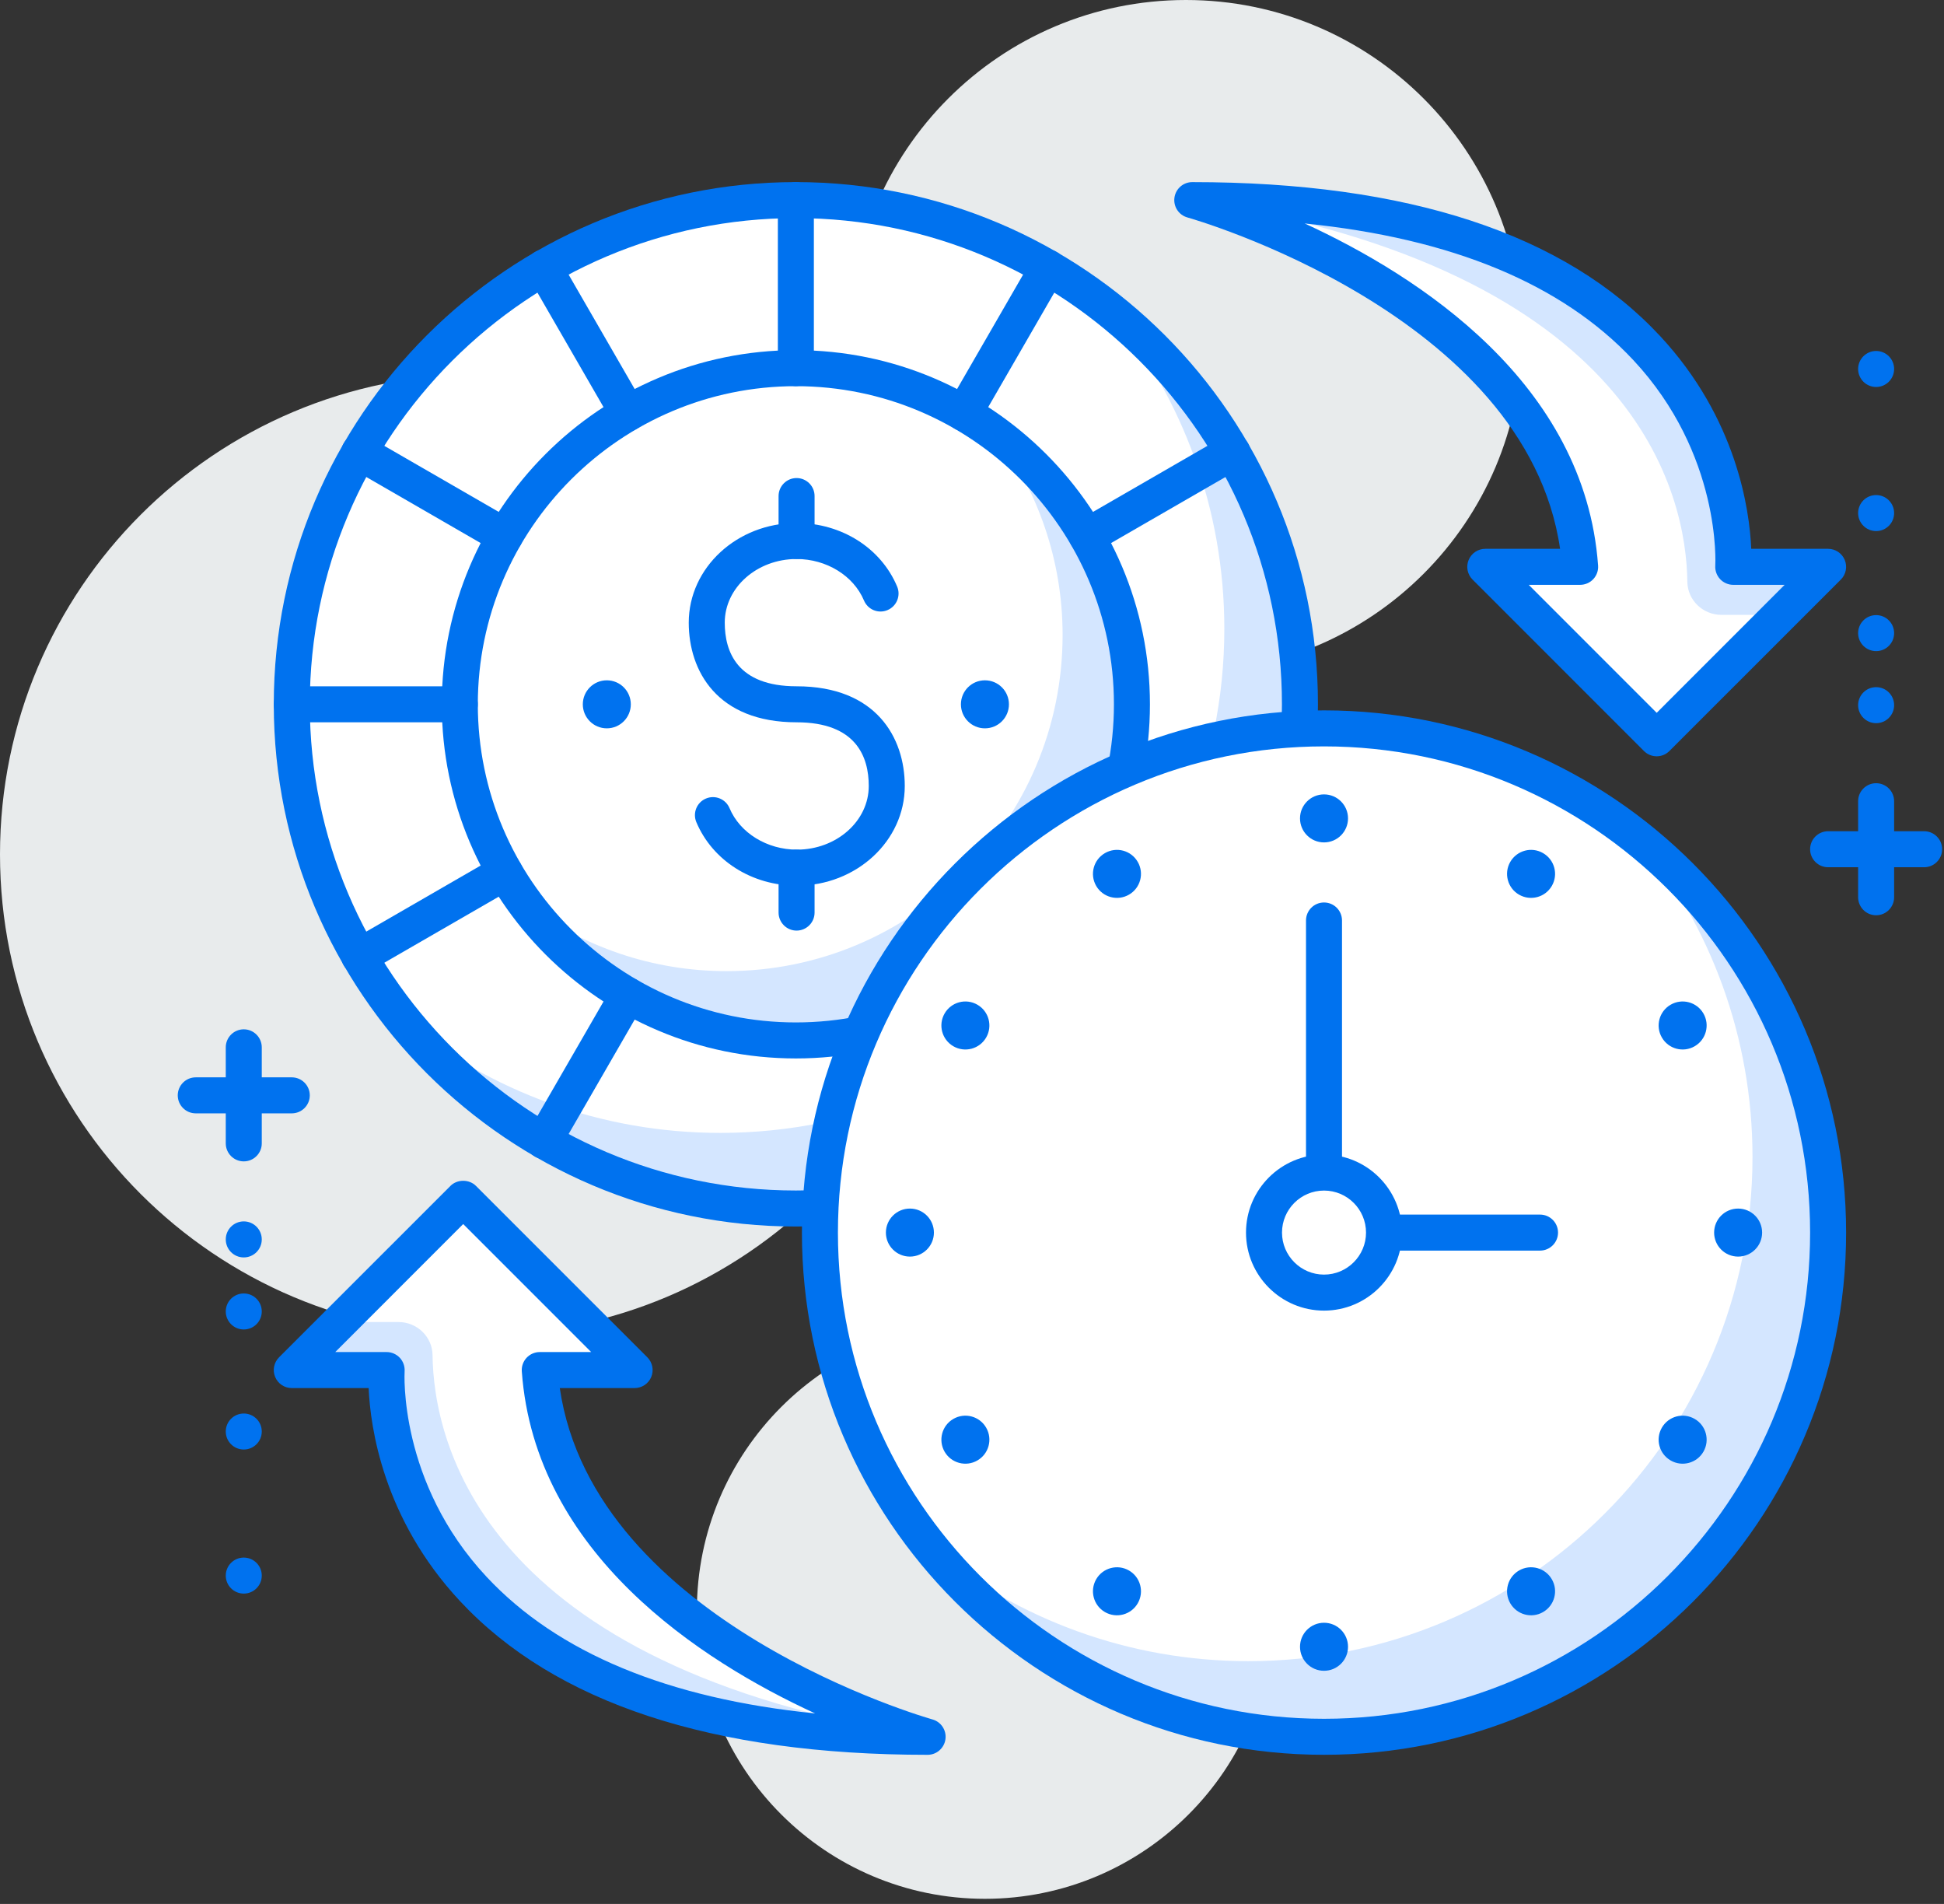 <?xml version="1.0" encoding="UTF-8"?>
<svg width="96px" height="94px" viewBox="0 0 96 94" version="1.1" xmlns="http://www.w3.org/2000/svg" xmlns:xlink="http://www.w3.org/1999/xlink">
    <rect x="0" y="0" width="96" height="94" fill="#333333" stroke="none"/>
    <title>Group 117</title>
    <g id="Welcome" stroke="none" stroke-width="1" fill="none" fill-rule="evenodd">
        <g id="Group-117">
            <path d="M75.16,16.596 C75.16,25.761 67.73,33.191 58.564,33.191 C49.399,33.191 41.969,25.761 41.969,16.596 C41.969,7.431 49.399,0 58.564,0 C67.73,0 75.16,7.431 75.16,16.596" id="Fill-1" fill="#E8EBEC"></path>
            <path d="M62.863,79.522 C62.863,87.379 56.494,93.747 48.638,93.747 C40.783,93.747 34.413,87.379 34.413,79.522 C34.413,71.667 40.783,65.298 48.638,65.298 C56.494,65.298 62.863,71.667 62.863,79.522" id="Fill-3" fill="#E8EBEC"></path>
            <path d="M47.416,42.182 C47.416,55.276 36.801,65.89 23.708,65.89 C10.614,65.89 0,55.276 0,42.182 C0,29.09 10.614,18.474 23.708,18.474 C36.801,18.474 47.416,29.09 47.416,42.182" id="Fill-5" fill="#E8EBEC"></path>
            <path d="M64.196,34.774 C64.196,48.522 53.05,59.667 39.302,59.667 C25.554,59.667 14.409,48.522 14.409,34.774 C14.409,21.024 25.554,9.88 39.302,9.88 C53.05,9.88 64.196,21.024 64.196,34.774" id="Fill-7" fill="#FFFFFF"></path>
            <path d="M54.931,15.41 C58.384,19.684 60.461,25.117 60.461,31.04 C60.461,44.787 49.316,55.933 35.568,55.933 C29.645,55.933 24.213,53.856 19.939,50.402 C24.503,56.048 31.477,59.667 39.302,59.667 C53.051,59.667 64.195,48.522 64.195,34.774 C64.195,26.948 60.577,19.974 54.931,15.41" id="Fill-9" fill="#D4E6FF"></path>
            <path d="M39.302,10.768 C26.066,10.768 15.298,21.536 15.298,34.772 C15.298,48.009 26.066,58.777 39.302,58.777 C52.538,58.777 63.306,48.009 63.306,34.772 C63.306,21.536 52.538,10.768 39.302,10.768 M39.302,60.555 C25.086,60.555 13.52,48.989 13.52,34.772 C13.52,20.557 25.086,8.99 39.302,8.99 C53.519,8.99 65.084,20.557 65.084,34.772 C65.084,48.989 53.519,60.555 39.302,60.555" id="Fill-11" fill="#0072EF"></path>
            <path d="M55.898,34.774 C55.898,43.938 48.468,51.369 39.302,51.369 C30.137,51.369 22.707,43.938 22.707,34.774 C22.707,25.608 30.137,18.178 39.302,18.178 C48.468,18.178 55.898,25.608 55.898,34.774" id="Fill-13" fill="#FFFFFF"></path>
            <path d="M49.187,21.466 C51.242,24.229 52.474,27.642 52.474,31.351 C52.474,40.515 45.044,47.946 35.879,47.946 C32.171,47.946 28.758,46.715 25.995,44.659 C29.019,48.724 33.846,51.37 39.302,51.37 C48.467,51.37 55.897,43.938 55.897,34.774 C55.897,29.317 53.253,24.49 49.187,21.466" id="Fill-15" fill="#D4E6FF"></path>
            <path d="M39.302,19.066 C30.642,19.066 23.596,26.113 23.596,34.772 C23.596,43.433 30.642,50.479 39.302,50.479 C47.963,50.479 55.009,43.433 55.009,34.772 C55.009,26.113 47.963,19.066 39.302,19.066 M39.302,52.257 C29.661,52.257 21.817,44.413 21.817,34.772 C21.817,25.132 29.661,17.288 39.302,17.288 C48.943,17.288 56.787,25.132 56.787,34.772 C56.787,44.413 48.943,52.257 39.302,52.257" id="Fill-17" fill="#0072EF"></path>
            <path d="M39.302,19.066 C38.811,19.066 38.413,18.669 38.413,18.177 L38.413,9.879 C38.413,9.39 38.811,8.99 39.302,8.99 C39.793,8.99 40.191,9.39 40.191,9.879 L40.191,18.177 C40.191,18.669 39.793,19.066 39.302,19.066" id="Fill-19" fill="#0072EF"></path>
            <path d="M22.707,35.661 L14.409,35.661 C13.918,35.661 13.52,35.264 13.52,34.772 C13.52,34.283 13.918,33.883 14.409,33.883 L22.707,33.883 C23.197,33.883 23.596,34.283 23.596,34.772 C23.596,35.264 23.197,35.661 22.707,35.661" id="Fill-21" fill="#0072EF"></path>
            <path d="M53.675,27.364 C53.368,27.364 53.069,27.205 52.905,26.919 C52.659,26.495 52.805,25.952 53.229,25.705 L60.416,21.556 C60.84,21.311 61.385,21.457 61.63,21.881 C61.876,22.306 61.73,22.85 61.306,23.095 L54.118,27.244 C53.979,27.326 53.826,27.364 53.675,27.364" id="Fill-23" fill="#0072EF"></path>
            <path d="M17.744,48.108 C17.437,48.108 17.139,47.949 16.974,47.664 C16.729,47.239 16.874,46.696 17.299,46.45 L24.485,42.301 C24.909,42.058 25.454,42.201 25.7,42.626 C25.945,43.05 25.799,43.594 25.374,43.84 L18.188,47.988 C18.048,48.07 17.895,48.108 17.744,48.108" id="Fill-25" fill="#0072EF"></path>
            <path d="M47.599,21.29 C47.448,21.29 47.296,21.253 47.155,21.17 C46.73,20.926 46.585,20.381 46.83,19.956 L50.979,12.77 C51.225,12.346 51.77,12.199 52.193,12.445 C52.618,12.691 52.764,13.235 52.519,13.659 L48.37,20.845 C48.205,21.13 47.906,21.29 47.599,21.29" id="Fill-27" fill="#0072EF"></path>
            <path d="M26.855,57.221 C26.703,57.221 26.551,57.182 26.41,57.101 C25.986,56.855 25.84,56.312 26.086,55.887 L30.234,48.701 C30.48,48.276 31.024,48.13 31.448,48.375 C31.874,48.622 32.02,49.165 31.774,49.59 L27.625,56.776 C27.461,57.06 27.162,57.221 26.855,57.221" id="Fill-29" fill="#0072EF"></path>
            <path d="M31.005,21.29 C30.698,21.29 30.399,21.13 30.234,20.845 L26.085,13.659 C25.84,13.235 25.986,12.691 26.41,12.445 C26.835,12.199 27.379,12.346 27.625,12.77 L31.774,19.956 C32.02,20.381 31.874,20.926 31.448,21.17 C31.308,21.253 31.157,21.29 31.005,21.29" id="Fill-31" fill="#0072EF"></path>
            <path d="M24.929,27.364 C24.779,27.364 24.626,27.326 24.486,27.244 L17.3,23.095 C16.874,22.85 16.729,22.306 16.974,21.881 C17.219,21.457 17.765,21.311 18.189,21.556 L25.375,25.705 C25.799,25.952 25.945,26.495 25.7,26.919 C25.535,27.205 25.236,27.364 24.929,27.364" id="Fill-33" fill="#0072EF"></path>
            <path d="M39.353,43.727 C37.138,43.727 35.189,42.494 34.387,40.59 C34.197,40.136 34.41,39.614 34.862,39.425 C35.317,39.234 35.836,39.448 36.026,39.899 C36.541,41.125 37.878,41.948 39.353,41.948 C41.31,41.948 42.902,40.538 42.902,38.805 C42.902,37.37 42.283,35.661 39.338,35.661 C35.41,35.661 34.012,33.121 34.012,30.742 C34.012,28.027 36.4,25.821 39.338,25.821 C41.552,25.821 43.502,27.053 44.303,28.958 C44.494,29.409 44.281,29.931 43.829,30.121 C43.374,30.314 42.855,30.099 42.665,29.646 C42.149,28.421 40.812,27.599 39.338,27.599 C37.381,27.599 35.79,29.009 35.79,30.742 C35.79,32.175 36.405,33.883 39.338,33.883 C43.277,33.883 44.68,36.427 44.68,38.805 C44.68,41.519 42.29,43.727 39.353,43.727" id="Fill-35" fill="#0072EF"></path>
            <path d="M39.337,27.599 C38.847,27.599 38.448,27.2 38.448,26.71 L38.448,24.491 C38.448,24 38.847,23.602 39.337,23.602 C39.828,23.602 40.226,24 40.226,24.491 L40.226,26.71 C40.226,27.2 39.828,27.599 39.337,27.599" id="Fill-37" fill="#0072EF"></path>
            <path d="M39.337,45.945 C38.847,45.945 38.448,45.545 38.448,45.055 L38.448,42.838 C38.448,42.346 38.847,41.949 39.337,41.949 C39.828,41.949 40.226,42.346 40.226,42.838 L40.226,45.055 C40.226,45.545 39.828,45.945 39.337,45.945" id="Fill-39" fill="#0072EF"></path>
            <path d="M49.824,34.774 C49.824,35.428 49.293,35.959 48.638,35.959 C47.983,35.959 47.453,35.428 47.453,34.774 C47.453,34.118 47.983,33.588 48.638,33.588 C49.293,33.588 49.824,34.118 49.824,34.774" id="Fill-41" fill="#0072EF"></path>
            <path d="M31.151,34.774 C31.151,35.428 30.62,35.959 29.966,35.959 C29.312,35.959 28.781,35.428 28.781,34.774 C28.781,34.118 29.312,33.588 29.966,33.588 C30.62,33.588 31.151,34.118 31.151,34.774" id="Fill-43" fill="#0072EF"></path>
            <path d="M90.276,60.855 C90.276,74.603 79.131,85.748 65.383,85.748 C51.635,85.748 40.49,74.603 40.49,60.855 C40.49,47.106 51.635,35.961 65.383,35.961 C79.131,35.961 90.276,47.106 90.276,60.855" id="Fill-45" fill="#FFFFFF"></path>
            <path d="M81.012,41.492 C84.466,45.765 86.543,51.198 86.543,57.121 C86.543,70.868 75.397,82.014 61.649,82.014 C55.726,82.014 50.294,79.937 46.02,76.483 C50.584,82.13 57.558,85.748 65.384,85.748 C79.132,85.748 90.276,74.603 90.276,60.855 C90.276,53.029 86.659,46.056 81.012,41.492" id="Fill-47" fill="#D4E6FF"></path>
            <path d="M65.384,36.85 C52.148,36.85 41.379,47.619 41.379,60.855 C41.379,74.091 52.148,84.859 65.384,84.859 C78.62,84.859 89.388,74.091 89.388,60.855 C89.388,47.619 78.62,36.85 65.384,36.85 M65.384,86.637 C51.167,86.637 39.601,75.071 39.601,60.855 C39.601,46.637 51.167,35.072 65.384,35.072 C79.6,35.072 91.166,46.637 91.166,60.855 C91.166,75.071 79.6,86.637 65.384,86.637" id="Fill-49" fill="#0072EF"></path>
            <path d="M84.648,60.855 C84.648,60.199 85.179,59.669 85.833,59.669 C86.487,59.669 87.018,60.199 87.018,60.855 C87.018,61.509 86.487,62.04 85.833,62.04 C85.179,62.04 84.648,61.509 84.648,60.855" id="Fill-51" fill="#0072EF"></path>
            <path d="M43.748,60.855 C43.748,60.199 44.28,59.669 44.934,59.669 C45.588,59.669 46.119,60.199 46.119,60.855 C46.119,61.509 45.588,62.04 44.934,62.04 C44.28,62.04 43.748,61.509 43.748,60.855" id="Fill-53" fill="#0072EF"></path>
            <path d="M65.383,41.591 C64.729,41.591 64.198,41.06 64.198,40.405 C64.198,39.75 64.729,39.22 65.383,39.22 C66.039,39.22 66.569,39.75 66.569,40.405 C66.569,41.06 66.039,41.591 65.383,41.591" id="Fill-55" fill="#0072EF"></path>
            <path d="M65.383,82.489 C64.729,82.489 64.198,81.959 64.198,81.304 C64.198,80.648 64.729,80.118 65.383,80.118 C66.039,80.118 66.569,80.648 66.569,81.304 C66.569,81.959 66.039,82.489 65.383,82.489" id="Fill-57" fill="#0072EF"></path>
            <path d="M82.067,51.222 C81.739,50.656 81.934,49.93 82.501,49.604 C83.067,49.276 83.793,49.47 84.12,50.037 C84.447,50.605 84.253,51.329 83.686,51.656 C83.119,51.984 82.394,51.79 82.067,51.222" id="Fill-59" fill="#0072EF"></path>
            <path d="M46.647,71.673 C46.32,71.105 46.514,70.379 47.081,70.053 C47.648,69.725 48.373,69.919 48.7,70.487 C49.027,71.054 48.833,71.778 48.266,72.105 C47.7,72.434 46.974,72.239 46.647,71.673" id="Fill-61" fill="#0072EF"></path>
            <path d="M55.751,44.171 C55.185,44.498 54.459,44.304 54.132,43.738 C53.805,43.171 53.999,42.446 54.566,42.119 C55.134,41.791 55.858,41.985 56.185,42.553 C56.513,43.118 56.319,43.845 55.751,44.171" id="Fill-63" fill="#0072EF"></path>
            <path d="M76.2,79.591 C75.634,79.918 74.91,79.723 74.581,79.157 C74.254,78.59 74.448,77.865 75.015,77.537 C75.583,77.21 76.307,77.405 76.634,77.971 C76.963,78.538 76.768,79.263 76.2,79.591" id="Fill-65" fill="#0072EF"></path>
            <path d="M75.015,44.171 C74.448,43.845 74.254,43.118 74.581,42.553 C74.91,41.985 75.634,41.791 76.2,42.119 C76.768,42.446 76.963,43.171 76.634,43.738 C76.307,44.304 75.583,44.498 75.015,44.171" id="Fill-67" fill="#0072EF"></path>
            <path d="M54.566,79.591 C53.999,79.263 53.805,78.538 54.132,77.971 C54.459,77.405 55.185,77.21 55.751,77.537 C56.319,77.865 56.513,78.59 56.185,79.157 C55.858,79.723 55.134,79.918 54.566,79.591" id="Fill-69" fill="#0072EF"></path>
            <path d="M48.7,51.222 C48.373,51.79 47.648,51.984 47.081,51.656 C46.514,51.329 46.32,50.605 46.647,50.037 C46.974,49.47 47.7,49.276 48.266,49.604 C48.833,49.93 49.027,50.656 48.7,51.222" id="Fill-71" fill="#0072EF"></path>
            <path d="M84.12,71.673 C83.793,72.239 83.067,72.434 82.501,72.105 C81.934,71.778 81.739,71.054 82.067,70.487 C82.394,69.919 83.119,69.725 83.686,70.053 C84.253,70.379 84.447,71.105 84.12,71.673" id="Fill-73" fill="#0072EF"></path>
            <path d="M81.811,36.451 L90.276,27.985 L85.592,27.985 C85.592,27.985 86.884,9.88 58.878,9.88 C58.878,9.88 77.088,14.909 78.031,27.985 L73.347,27.985 L81.811,36.451 Z" id="Fill-75" fill="#FFFFFF"></path>
            <path d="M85.592,27.985 C85.592,27.985 86.884,9.881 58.878,9.881 C80.987,13.335 83.274,24.511 83.326,28.727 C83.338,29.635 84.097,30.356 85.007,30.356 L87.906,30.356 L90.277,27.985 L85.592,27.985 Z" id="Fill-77" fill="#D4E6FF"></path>
            <path d="M75.493,28.874 L81.812,35.193 L88.13,28.874 L85.592,28.874 C85.347,28.874 85.111,28.771 84.944,28.593 C84.775,28.413 84.689,28.169 84.705,27.925 C84.709,27.869 85.016,22.434 80.647,17.767 C77.143,14.024 71.702,11.766 64.43,11.033 C70.08,13.633 78.269,18.923 78.918,27.921 C78.936,28.168 78.851,28.41 78.682,28.592 C78.514,28.771 78.278,28.874 78.032,28.874 L75.493,28.874 Z M81.812,37.34 C81.584,37.34 81.357,37.252 81.182,37.078 L72.718,28.614 C72.464,28.36 72.387,27.977 72.526,27.645 C72.663,27.314 72.987,27.096 73.346,27.096 L77.041,27.096 C75.353,15.485 58.813,10.783 58.641,10.737 C58.212,10.619 57.937,10.201 57.997,9.76 C58.057,9.32 58.432,8.991 58.878,8.991 C69.512,8.991 77.283,11.545 81.975,16.585 C85.77,20.661 86.398,25.168 86.481,27.096 L90.277,27.096 C90.636,27.096 90.961,27.314 91.098,27.645 C91.236,27.977 91.16,28.36 90.906,28.614 L82.44,37.078 C82.266,37.252 82.04,37.34 81.812,37.34 L81.812,37.34 Z" id="Fill-79" fill="#0072EF"></path>
            <path d="M22.874,59.177 L14.409,67.643 L19.094,67.643 C19.094,67.643 17.802,85.748 45.808,85.748 C45.808,85.748 27.598,80.719 26.654,67.643 L31.339,67.643 L22.874,59.177 Z" id="Fill-81" fill="#FFFFFF"></path>
            <path d="M19.094,67.643 C19.094,67.643 17.802,85.747 45.808,85.747 C23.699,82.292 21.412,71.117 21.36,66.901 C21.348,65.992 20.588,65.271 19.679,65.271 L16.78,65.271 L14.409,67.643 L19.094,67.643 Z" id="Fill-83" fill="#D4E6FF"></path>
            <path d="M16.555,66.753 L19.094,66.753 C19.34,66.753 19.574,66.857 19.743,67.035 C19.911,67.215 19.997,67.458 19.981,67.703 C19.977,67.758 19.67,73.193 24.038,77.86 C27.542,81.604 32.983,83.861 40.253,84.594 C34.605,81.994 26.418,76.705 25.768,67.707 C25.75,67.46 25.835,67.218 26.004,67.036 C26.172,66.857 26.407,66.753 26.655,66.753 L29.194,66.753 L22.874,60.433 L16.555,66.753 Z M45.808,86.638 C35.173,86.638 27.403,84.081 22.71,79.042 C18.915,74.967 18.288,70.461 18.205,68.531 L14.408,68.531 C14.049,68.531 13.725,68.314 13.588,67.983 C13.449,67.65 13.526,67.268 13.78,67.013 L22.245,58.549 C22.578,58.214 23.17,58.214 23.503,58.549 L31.968,67.013 C32.222,67.268 32.298,67.65 32.161,67.983 C32.023,68.314 31.698,68.531 31.339,68.531 L27.644,68.531 C29.331,80.129 45.873,84.843 46.044,84.89 C46.473,85.008 46.748,85.426 46.689,85.866 C46.629,86.307 46.253,86.638 45.808,86.638 L45.808,86.638 Z" id="Fill-85" fill="#0072EF"></path>
            <path d="M95.019,42.817 L90.277,42.817 C89.786,42.817 89.388,42.418 89.388,41.928 C89.388,41.437 89.786,41.039 90.277,41.039 L95.019,41.039 C95.509,41.039 95.908,41.437 95.908,41.928 C95.908,42.418 95.509,42.817 95.019,42.817" id="Fill-87" fill="#0072EF"></path>
            <path d="M92.648,45.188 C92.157,45.188 91.759,44.789 91.759,44.299 L91.759,39.557 C91.759,39.066 92.157,38.668 92.648,38.668 C93.139,38.668 93.537,39.066 93.537,39.557 L93.537,44.299 C93.537,44.789 93.139,45.188 92.648,45.188" id="Fill-89" fill="#0072EF"></path>
            <path d="M93.537,34.815 C93.537,35.306 93.14,35.704 92.648,35.704 C92.157,35.704 91.759,35.306 91.759,34.815 C91.759,34.323 92.157,33.926 92.648,33.926 C93.14,33.926 93.537,34.323 93.537,34.815" id="Fill-91" fill="#0072EF"></path>
            <path d="M93.537,31.258 C93.537,31.749 93.14,32.147 92.648,32.147 C92.157,32.147 91.759,31.749 91.759,31.258 C91.759,30.767 92.157,30.369 92.648,30.369 C93.14,30.369 93.537,30.767 93.537,31.258" id="Fill-93" fill="#0072EF"></path>
            <path d="M93.537,25.331 C93.537,25.822 93.14,26.22 92.648,26.22 C92.157,26.22 91.759,25.822 91.759,25.331 C91.759,24.84 92.157,24.442 92.648,24.442 C93.14,24.442 93.537,24.84 93.537,25.331" id="Fill-95" fill="#0072EF"></path>
            <path d="M93.537,18.217 C93.537,18.708 93.14,19.106 92.648,19.106 C92.157,19.106 91.759,18.708 91.759,18.217 C91.759,17.727 92.157,17.328 92.648,17.328 C93.14,17.328 93.537,17.727 93.537,18.217" id="Fill-97" fill="#0072EF"></path>
            <path d="M14.409,54.968 L9.667,54.968 C9.176,54.968 8.778,54.57 8.778,54.079 C8.778,53.59 9.176,53.19 9.667,53.19 L14.409,53.19 C14.899,53.19 15.298,53.59 15.298,54.079 C15.298,54.57 14.899,54.968 14.409,54.968" id="Fill-99" fill="#0072EF"></path>
            <path d="M12.038,57.339 C11.547,57.339 11.149,56.941 11.149,56.45 L11.149,51.708 C11.149,51.219 11.547,50.819 12.038,50.819 C12.529,50.819 12.927,51.219 12.927,51.708 L12.927,56.45 C12.927,56.941 12.529,57.339 12.038,57.339" id="Fill-101" fill="#0072EF"></path>
            <path d="M11.149,61.191 C11.149,60.701 11.547,60.302 12.038,60.302 C12.529,60.302 12.927,60.701 12.927,61.191 C12.927,61.683 12.529,62.081 12.038,62.081 C11.547,62.081 11.149,61.683 11.149,61.191" id="Fill-103" fill="#0072EF"></path>
            <path d="M11.149,64.749 C11.149,64.258 11.547,63.86 12.038,63.86 C12.529,63.86 12.927,64.258 12.927,64.749 C12.927,65.24 12.529,65.638 12.038,65.638 C11.547,65.638 11.149,65.24 11.149,64.749" id="Fill-105" fill="#0072EF"></path>
            <path d="M11.149,70.676 C11.149,70.185 11.547,69.787 12.038,69.787 C12.529,69.787 12.927,70.185 12.927,70.676 C12.927,71.167 12.529,71.565 12.038,71.565 C11.547,71.565 11.149,71.167 11.149,70.676" id="Fill-107" fill="#0072EF"></path>
            <path d="M11.149,77.789 C11.149,77.299 11.547,76.9 12.038,76.9 C12.529,76.9 12.927,77.299 12.927,77.789 C12.927,78.28 12.529,78.678 12.038,78.678 C11.547,78.678 11.149,78.28 11.149,77.789" id="Fill-109" fill="#0072EF"></path>
            <path d="M76.051,61.744 L65.383,61.744 C64.892,61.744 64.494,61.344 64.494,60.855 L64.494,45.446 C64.494,44.954 64.892,44.557 65.383,44.557 C65.875,44.557 66.272,44.954 66.272,45.446 L66.272,59.966 L76.051,59.966 C76.541,59.966 76.94,60.363 76.94,60.855 C76.94,61.344 76.541,61.744 76.051,61.744" id="Fill-111" fill="#0072EF"></path>
            <path d="M62.42,60.855 C62.42,59.218 63.748,57.891 65.384,57.891 C67.021,57.891 68.347,59.218 68.347,60.855 C68.347,62.492 67.021,63.818 65.384,63.818 C63.748,63.818 62.42,62.492 62.42,60.855" id="Fill-113" fill="#FFFFFF"></path>
            <path d="M65.384,58.78 C64.24,58.78 63.309,59.71 63.309,60.855 C63.309,61.997 64.24,62.929 65.384,62.929 C66.528,62.929 67.458,61.997 67.458,60.855 C67.458,59.71 66.528,58.78 65.384,58.78 M65.384,64.707 C63.26,64.707 61.531,62.978 61.531,60.855 C61.531,58.729 63.26,57.002 65.384,57.002 C67.508,57.002 69.236,58.729 69.236,60.855 C69.236,62.978 67.508,64.707 65.384,64.707" id="Fill-115" fill="#0072EF"></path>
        </g>
    </g>
</svg>